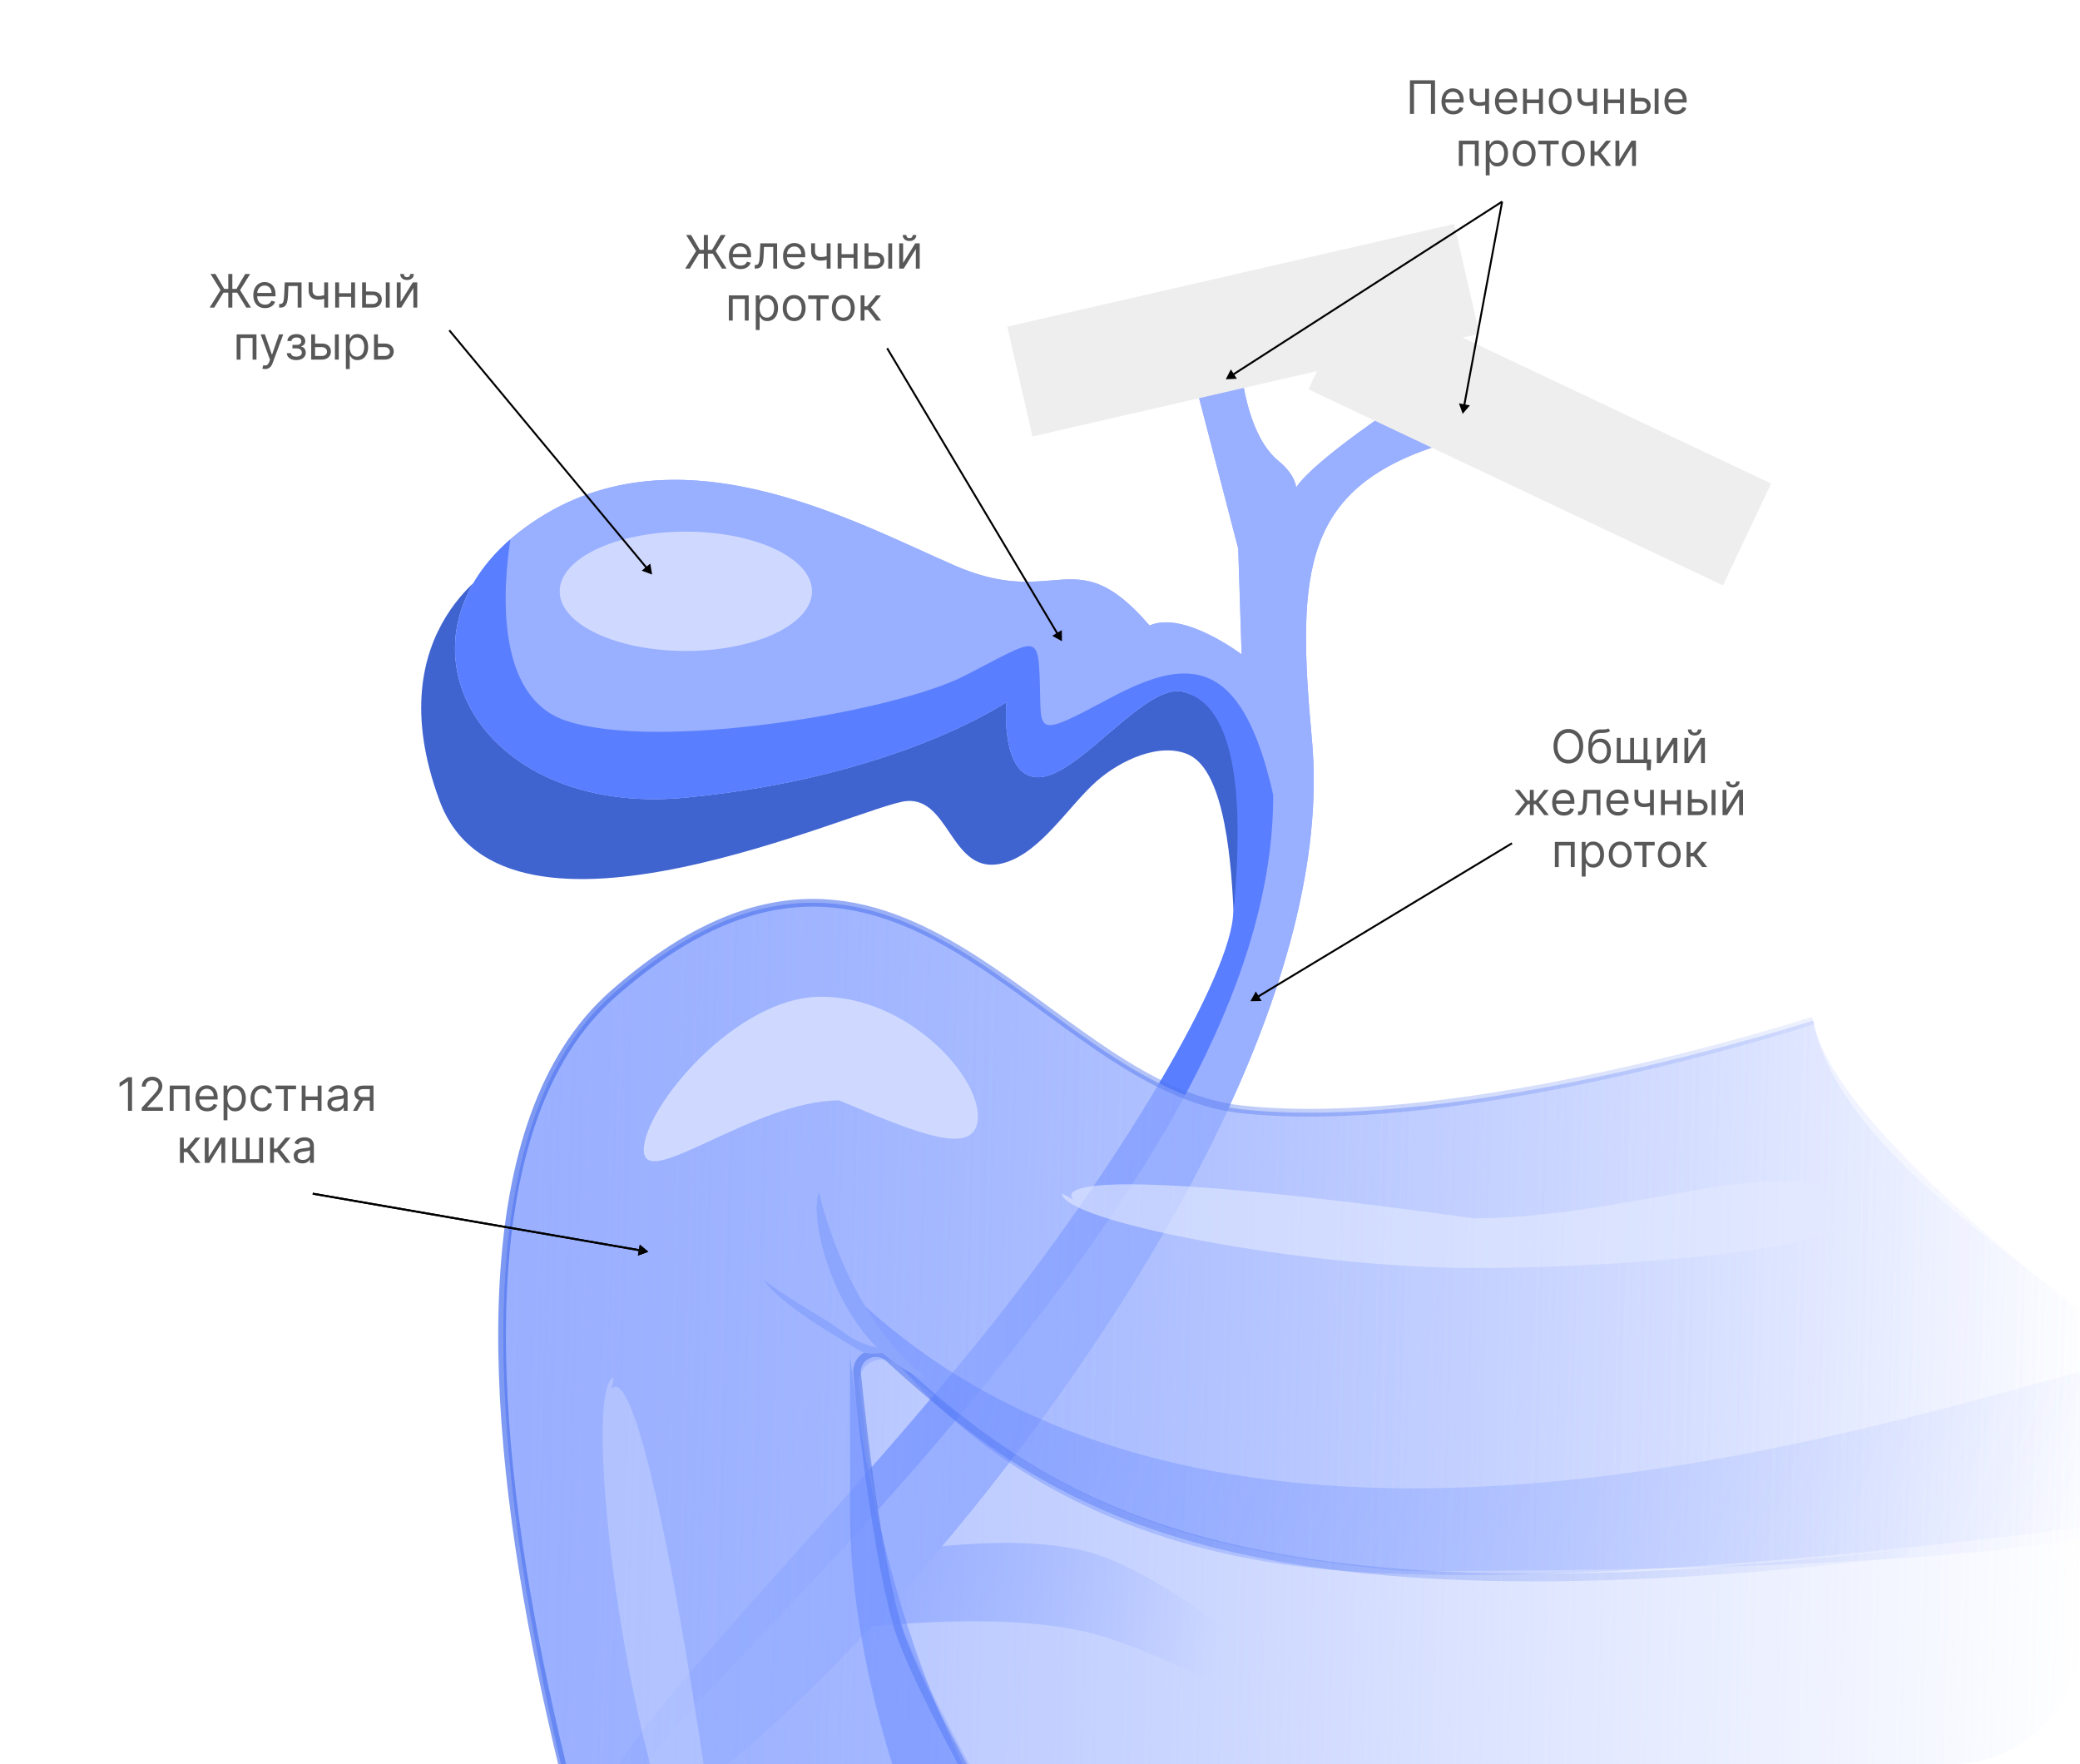 <?xml version="1.0" encoding="UTF-8"?> <svg xmlns="http://www.w3.org/2000/svg" width="1080" height="916" viewBox="0 0 1080 916" fill="none"> <g clip-path="url(#clip0_5800_15235)"> <path d="M832.748 603.721C823.134 588.16 812.363 571.277 800.48 553.409C800.48 553.407 800.48 553.407 800.483 553.405C812.37 571.277 823.134 588.155 832.75 603.719C832.748 603.719 832.748 603.721 832.748 603.721Z" fill="#AE7C78"></path> <path d="M656.741 368.741C656.741 368.741 616.023 343.29 557.599 337.975C499.175 332.669 260.17 291.947 260.17 291.947C260.17 291.947 194.662 325.584 228.303 415.875C261.94 506.17 447.832 417.649 470.849 415.875C481.502 415.055 487.225 423.722 493.106 432.389C499.934 442.444 506.978 452.498 522.192 447.742C540.798 441.928 554.821 418.544 569.278 405.69C581.499 394.824 602.253 385.076 617.155 391.811C636.706 400.647 639.46 451.221 640.606 475.202C650.921 469.802 650.978 427.487 661.101 424.432L656.741 368.741Z" fill="#3F63CF"></path> <path d="M729.671 207.639C729.671 207.639 681.868 239.066 673.017 253.113C673.017 253.113 672.727 246.571 664.039 239.524C641.933 221.593 642.92 169.573 642.92 169.573L614.594 175.851L642.92 284.866L644.69 339.749C644.69 339.749 614.594 316.855 596.888 324.76C574.381 298.64 561.925 300.027 545.174 301.409C532.933 302.425 518.401 303.437 495.976 293.721C442.863 270.701 349.032 218.26 272.906 273.694C196.777 329.124 246.35 424.73 356.112 414.105C465.879 403.484 522.533 364.536 522.533 364.536C522.533 364.536 518.992 405.254 540.234 403.484C561.48 401.714 595.118 353.915 614.594 359.221C634.065 364.536 653.541 387.552 651.771 463.677C563.949 744.547 249.696 957.314 322.281 928.991C305.912 1022.72 704.064 631.718 681.191 384.008C673.017 295.487 676.484 252.404 750.917 229.983C825.346 207.562 729.671 207.639 729.671 207.639Z" fill="#99AFFF"></path> <path d="M729.671 207.639C729.671 207.639 681.868 239.066 673.017 253.113C673.017 253.113 672.727 246.571 664.039 239.524C641.933 221.593 642.92 169.573 642.92 169.573L614.594 175.851L642.92 284.866L644.69 339.749C644.69 339.749 614.594 316.855 596.888 324.76C574.381 298.64 561.925 300.027 545.174 301.409C532.933 302.425 518.401 303.437 495.976 293.721C442.863 270.701 349.032 218.26 272.906 273.694C196.777 329.124 246.35 424.73 356.112 414.105C465.879 403.484 522.533 364.536 522.533 364.536C522.533 364.536 518.992 405.254 540.234 403.484C561.48 401.714 595.118 353.915 614.594 359.221C634.065 364.536 653.541 387.552 651.771 463.677C563.949 744.547 249.696 957.314 322.281 928.991C305.912 1022.72 704.064 631.718 681.191 384.008C673.017 295.487 676.484 252.404 750.917 229.983C825.346 207.562 729.671 207.639 729.671 207.639Z" fill="#99AFFF"></path> <path d="M356.114 337.975C319.935 337.975 290.609 324.107 290.609 306.997C290.609 289.883 319.935 276.015 356.114 276.015C392.292 276.015 421.622 289.883 421.622 306.997C421.622 324.107 392.292 337.975 356.114 337.975Z" fill="#CFD9FF"></path> <path d="M356.115 414.105C465.882 403.484 522.535 364.536 522.535 364.536C522.535 364.536 518.995 405.254 540.241 403.484C561.483 401.713 595.12 353.915 614.596 359.221C634.068 364.536 648.648 392.171 640.133 476.548C636.528 512.264 575.344 614.799 500.951 705.016C399.593 827.932 281.828 939.381 326.74 933.188C329.39 907.262 427.93 825.133 522.535 705.016C588.278 621.544 661.106 516.449 661.106 412.779C644.664 339.749 616.468 341.075 576.635 362.321C536.798 383.567 540.783 380.912 539.911 354.355C539.042 327.799 538.128 331.784 500.951 350.815C463.773 369.846 341.611 390.203 293.812 374.174C256.822 361.771 261.178 305.044 265.037 280.004C200.577 336.058 250.402 424.334 356.115 414.105Z" fill="#597EFF"></path> <path d="M461.049 806.48L421.623 848.225C421.623 848.225 512.585 833.575 567.731 848.225C597.155 856.041 639.625 878.374 639.625 878.374V848.225C639.625 848.225 598.781 815.963 567.731 806.48C527.886 794.31 461.049 806.48 461.049 806.48Z" fill="url(#paint0_linear_5800_15235)"></path> <path d="M318.345 516.03C170.317 646.4 357.721 1137.52 357.721 1137.52L644.98 1161.33C644.98 1161.33 480.926 890.51 466.738 838.975C457.387 805.011 450.102 752.372 446.083 719.03C444.765 708.093 457.72 701.593 466.05 708.802C545.688 777.718 606.998 804.532 728.424 815.653C1528.15 815.653 973.033 695.504 941.437 529.847C941.437 529.847 761.495 588.366 644.98 576.002C539.667 564.826 466.373 385.66 318.345 516.03Z" fill="url(#paint1_linear_5800_15235)"></path> <path d="M318.345 516.03C170.317 646.4 357.721 1137.52 357.721 1137.52L644.98 1161.33C644.98 1161.33 712.56 1255.85 698.371 1204.32C684.681 1154.59 911.415 1216.98 938.754 1224.67C940.55 1225.18 942.232 1226.17 943.624 1227.41C1033.53 1307.74 1046.74 1165.84 1178.73 1177.92C1978.45 1177.92 973.033 695.504 941.437 529.847C941.437 529.847 761.495 588.366 644.98 576.002C539.667 564.826 466.373 385.66 318.345 516.03Z" fill="url(#paint2_linear_5800_15235)"></path> <path d="M941.436 529.847C941.436 529.847 761.494 588.366 644.979 576.002C539.666 564.826 466.372 385.66 318.344 516.03C170.316 646.4 354.056 1117.99 354.056 1117.99L611.084 1107.37C611.084 1107.37 479.72 894.127 465.531 842.591C455.541 806.303 448.475 746.995 445.022 713.315C444.093 704.257 454.731 699.031 461.465 705.16C546.569 782.621 637.964 847.62 991.575 806.019" stroke="url(#paint3_linear_5800_15235)" stroke-width="4"></path> <path d="M507.757 579.489C507.757 601.468 477.396 588.893 435.771 571.309C391.531 571.309 334.281 619.052 334.281 597.073C334.281 575.094 382.094 517.479 426.335 517.479C470.575 517.479 507.757 557.51 507.757 579.489Z" fill="#CFD9FF"></path> <path d="M959.895 632.521C959.895 646.771 854.694 658.322 765.313 658.322C675.932 658.322 551.393 633.878 551.393 619.628C579.588 633.948 480.986 593.227 765.313 632.521C854.694 632.521 947.1 588.962 959.895 632.521Z" fill="#E3E9FF" fill-opacity="0.6"></path> <path d="M421.321 1110.73C407.647 1114.74 366.958 1017.04 341.806 931.276C316.654 845.507 305.064 719.121 318.738 715.111C312.932 746.197 324.259 640.121 366.565 924.015C391.717 1009.78 459.519 1086.2 421.321 1110.73Z" fill="#E3E9FF" fill-opacity="0.3"></path> <path d="M441.359 784.801L441.359 704.503C464.163 881.536 518.019 961.037 604.653 1083.08H538.894C538.894 1083.08 441.359 929.782 441.359 784.801Z" fill="#597EFF" fill-opacity="0.4"></path> <path d="M674.094 813.228C496.434 790.979 439.366 668.857 439.366 668.857C627.621 854.331 966.405 742.762 1110.82 703.477L1110.82 788.932C1110.82 788.932 817.952 831.243 674.094 813.228Z" fill="url(#paint4_linear_5800_15235)" fill-opacity="0.4"></path> <g filter="url(#filter0_f_5800_15235)"> <rect x="523.006" y="169.573" width="238.094" height="58.503" transform="rotate(-12.934 523.006 169.573)" fill="#EEEEEE"></rect> </g> <g filter="url(#filter1_f_5800_15235)"> <rect x="704.385" y="149.246" width="238.094" height="58.503" transform="rotate(25.315 704.385 149.246)" fill="#EEEEEE"></rect> </g> <path d="M120.64 142.245V159.699H118.527V142.245H120.64ZM108.845 159.699L114.504 150.597L109.322 142.245H111.879L116.413 149.984H122.788L127.322 142.245H129.879L124.663 150.631L130.322 159.699H127.902L123.163 151.961H116.004L111.231 159.699H108.845ZM137.628 159.972C136.367 159.972 135.279 159.694 134.364 159.137C133.455 158.574 132.753 157.79 132.259 156.785C131.77 155.773 131.526 154.597 131.526 153.256C131.526 151.915 131.77 150.734 132.259 149.711C132.753 148.682 133.441 147.881 134.322 147.307C135.208 146.728 136.242 146.438 137.424 146.438C138.106 146.438 138.779 146.552 139.444 146.779C140.108 147.006 140.714 147.376 141.259 147.887C141.805 148.393 142.239 149.063 142.563 149.898C142.887 150.734 143.049 151.762 143.049 152.984V153.836H132.958V152.097H141.003C141.003 151.359 140.856 150.699 140.56 150.12C140.27 149.54 139.856 149.083 139.316 148.748C138.782 148.413 138.151 148.245 137.424 148.245C136.623 148.245 135.93 148.444 135.344 148.842C134.765 149.234 134.319 149.745 134.006 150.376C133.694 151.006 133.537 151.682 133.537 152.404V153.563C133.537 154.552 133.708 155.39 134.049 156.077C134.395 156.759 134.876 157.279 135.489 157.637C136.103 157.989 136.816 158.165 137.628 158.165C138.157 158.165 138.634 158.092 139.06 157.944C139.492 157.79 139.864 157.563 140.177 157.262C140.489 156.955 140.731 156.574 140.901 156.12L142.844 156.665C142.64 157.324 142.296 157.904 141.813 158.404C141.33 158.898 140.733 159.285 140.023 159.563C139.313 159.836 138.515 159.972 137.628 159.972ZM144.949 159.699V157.824H145.427C145.819 157.824 146.145 157.748 146.407 157.594C146.668 157.435 146.878 157.16 147.037 156.768C147.202 156.37 147.327 155.819 147.412 155.114C147.503 154.404 147.569 153.501 147.608 152.404L147.847 146.609H156.574V159.699H154.563V148.484H149.756L149.552 153.154C149.506 154.228 149.41 155.174 149.262 155.992C149.12 156.805 148.901 157.486 148.606 158.038C148.316 158.589 147.93 159.003 147.447 159.282C146.964 159.56 146.358 159.699 145.631 159.699H144.949ZM170.356 146.609V159.699H168.344V146.609H170.356ZM169.572 152.847V154.722C169.117 154.893 168.665 155.043 168.216 155.174C167.768 155.299 167.296 155.398 166.802 155.472C166.307 155.54 165.765 155.574 165.174 155.574C163.691 155.574 162.501 155.174 161.603 154.373C160.711 153.572 160.265 152.37 160.265 150.768V146.574H162.276V150.768C162.276 151.438 162.404 151.989 162.66 152.421C162.915 152.853 163.262 153.174 163.699 153.384C164.137 153.594 164.628 153.699 165.174 153.699C166.026 153.699 166.796 153.623 167.483 153.469C168.177 153.31 168.873 153.103 169.572 152.847ZM182.807 152.234V154.109H175.58V152.234H182.807ZM176.057 146.609V159.699H174.046V146.609H176.057ZM184.341 146.609V159.699H182.33V146.609H184.341ZM189.753 151.347H193.503C195.037 151.347 196.211 151.736 197.023 152.515C197.836 153.293 198.242 154.279 198.242 155.472C198.242 156.256 198.06 156.969 197.697 157.611C197.333 158.248 196.799 158.756 196.094 159.137C195.39 159.512 194.526 159.699 193.503 159.699H188.015V146.609H190.026V157.824H193.503C194.299 157.824 194.952 157.614 195.464 157.194C195.975 156.773 196.231 156.234 196.231 155.574C196.231 154.881 195.975 154.316 195.464 153.878C194.952 153.441 194.299 153.222 193.503 153.222H189.753V151.347ZM200.322 159.699V146.609H202.333V159.699H200.322ZM208.026 156.734L214.333 146.609H216.651V159.699H214.64V149.574L208.367 159.699H206.015V146.609H208.026V156.734ZM213.003 142.245H214.878C214.878 143.165 214.56 143.918 213.924 144.503C213.287 145.089 212.424 145.381 211.333 145.381C210.259 145.381 209.404 145.089 208.768 144.503C208.137 143.918 207.822 143.165 207.822 142.245H209.697C209.697 142.688 209.819 143.077 210.063 143.413C210.313 143.748 210.736 143.915 211.333 143.915C211.93 143.915 212.356 143.748 212.611 143.413C212.873 143.077 213.003 142.688 213.003 142.245ZM122.87 186.699V173.609H133.166V186.699H131.154V175.484H124.882V186.699H122.87ZM137.666 191.609C137.325 191.609 137.021 191.58 136.754 191.523C136.487 191.472 136.302 191.421 136.2 191.37L136.711 189.597C137.2 189.722 137.632 189.768 138.007 189.734C138.382 189.699 138.714 189.532 139.004 189.231C139.299 188.935 139.569 188.455 139.813 187.79L140.188 186.768L135.347 173.609H137.529L141.143 184.04H141.279L144.893 173.609H147.075L141.518 188.609C141.268 189.285 140.958 189.844 140.589 190.288C140.22 190.736 139.791 191.069 139.302 191.285C138.819 191.501 138.274 191.609 137.666 191.609ZM148.911 183.359H151.059C151.105 183.949 151.372 184.398 151.86 184.705C152.355 185.012 152.997 185.165 153.786 185.165C154.593 185.165 155.284 185.001 155.857 184.671C156.431 184.336 156.718 183.796 156.718 183.052C156.718 182.614 156.61 182.234 156.394 181.91C156.178 181.58 155.874 181.324 155.482 181.143C155.09 180.961 154.627 180.87 154.093 180.87H151.843V179.063H154.093C154.894 179.063 155.485 178.881 155.866 178.518C156.252 178.154 156.445 177.699 156.445 177.154C156.445 176.569 156.238 176.1 155.823 175.748C155.409 175.39 154.82 175.211 154.059 175.211C153.292 175.211 152.653 175.384 152.142 175.731C151.63 176.072 151.36 176.512 151.332 177.052H149.218C149.241 176.347 149.457 175.725 149.866 175.185C150.275 174.64 150.832 174.214 151.536 173.907C152.241 173.594 153.048 173.438 153.957 173.438C154.877 173.438 155.676 173.6 156.352 173.924C157.034 174.242 157.559 174.677 157.928 175.228C158.303 175.773 158.491 176.393 158.491 177.086C158.491 177.824 158.284 178.421 157.869 178.876C157.454 179.33 156.934 179.654 156.309 179.847V179.984C156.803 180.018 157.232 180.177 157.596 180.461C157.965 180.739 158.252 181.106 158.457 181.56C158.661 182.009 158.764 182.506 158.764 183.052C158.764 183.847 158.551 184.54 158.124 185.131C157.698 185.717 157.113 186.171 156.369 186.495C155.624 186.813 154.775 186.972 153.82 186.972C152.894 186.972 152.065 186.822 151.332 186.52C150.599 186.214 150.017 185.79 149.585 185.251C149.159 184.705 148.934 184.074 148.911 183.359ZM163.328 178.347H167.078C168.612 178.347 169.785 178.736 170.597 179.515C171.41 180.293 171.816 181.279 171.816 182.472C171.816 183.256 171.634 183.969 171.271 184.611C170.907 185.248 170.373 185.756 169.669 186.137C168.964 186.512 168.1 186.699 167.078 186.699H161.589V173.609H163.6V184.824H167.078C167.873 184.824 168.526 184.614 169.038 184.194C169.549 183.773 169.805 183.234 169.805 182.574C169.805 181.881 169.549 181.316 169.038 180.878C168.526 180.441 167.873 180.222 167.078 180.222H163.328V178.347ZM173.896 186.699V173.609H175.907V186.699H173.896ZM179.589 191.609V173.609H181.532V175.688H181.771C181.919 175.461 182.123 175.171 182.384 174.819C182.651 174.461 183.032 174.143 183.526 173.864C184.026 173.58 184.703 173.438 185.555 173.438C186.657 173.438 187.629 173.714 188.47 174.265C189.311 174.816 189.967 175.597 190.438 176.609C190.91 177.62 191.146 178.813 191.146 180.188C191.146 181.574 190.91 182.776 190.438 183.793C189.967 184.805 189.313 185.589 188.478 186.145C187.643 186.697 186.68 186.972 185.589 186.972C184.748 186.972 184.075 186.833 183.569 186.555C183.063 186.27 182.674 185.949 182.401 185.592C182.129 185.228 181.919 184.927 181.771 184.688H181.6V191.609H179.589ZM181.566 180.154C181.566 181.143 181.711 182.015 182.001 182.77C182.291 183.52 182.714 184.109 183.271 184.535C183.828 184.955 184.509 185.165 185.316 185.165C186.157 185.165 186.859 184.944 187.421 184.501C187.99 184.052 188.416 183.449 188.7 182.694C188.99 181.932 189.134 181.086 189.134 180.154C189.134 179.234 188.992 178.404 188.708 177.665C188.43 176.921 188.007 176.333 187.438 175.901C186.876 175.464 186.169 175.245 185.316 175.245C184.498 175.245 183.811 175.452 183.254 175.867C182.697 176.276 182.276 176.85 181.992 177.589C181.708 178.322 181.566 179.177 181.566 180.154ZM195.953 178.347H199.703C201.237 178.347 202.41 178.736 203.222 179.515C204.035 180.293 204.441 181.279 204.441 182.472C204.441 183.256 204.259 183.969 203.896 184.611C203.532 185.248 202.998 185.756 202.294 186.137C201.589 186.512 200.725 186.699 199.703 186.699H194.214V173.609H196.225V184.824H199.703C200.498 184.824 201.151 184.614 201.663 184.194C202.174 183.773 202.43 183.234 202.43 182.574C202.43 181.881 202.174 181.316 201.663 180.878C201.151 180.441 200.498 180.222 199.703 180.222H195.953V178.347Z" fill="#585858"></path> <path d="M745.104 41.672V59.126H742.99V43.547H734.195V59.126H732.081V41.672H745.104ZM754.583 59.399C753.322 59.399 752.234 59.121 751.319 58.564C750.41 58.001 749.708 57.217 749.214 56.212C748.725 55.2 748.481 54.024 748.481 52.683C748.481 51.342 748.725 50.16 749.214 49.138C749.708 48.109 750.396 47.308 751.277 46.734C752.163 46.155 753.197 45.865 754.379 45.865C755.061 45.865 755.734 45.979 756.399 46.206C757.064 46.433 757.669 46.803 758.214 47.314C758.76 47.819 759.194 48.49 759.518 49.325C759.842 50.16 760.004 51.189 760.004 52.41V53.263H749.913V51.524H757.958C757.958 50.785 757.811 50.126 757.515 49.547C757.225 48.967 756.811 48.51 756.271 48.175C755.737 47.839 755.106 47.672 754.379 47.672C753.578 47.672 752.885 47.871 752.299 48.268C751.72 48.66 751.274 49.172 750.961 49.803C750.649 50.433 750.493 51.109 750.493 51.831V52.99C750.493 53.979 750.663 54.817 751.004 55.504C751.35 56.186 751.831 56.706 752.444 57.064C753.058 57.416 753.771 57.592 754.583 57.592C755.112 57.592 755.589 57.518 756.015 57.371C756.447 57.217 756.819 56.99 757.132 56.689C757.444 56.382 757.686 56.001 757.856 55.547L759.799 56.092C759.595 56.751 759.251 57.331 758.768 57.831C758.285 58.325 757.689 58.712 756.978 58.99C756.268 59.263 755.47 59.399 754.583 59.399ZM773.154 46.035V59.126H771.143V46.035H773.154ZM772.37 52.274V54.149C771.916 54.319 771.464 54.47 771.015 54.601C770.566 54.726 770.095 54.825 769.6 54.899C769.106 54.967 768.564 55.001 767.973 55.001C766.49 55.001 765.299 54.601 764.402 53.8C763.51 52.998 763.064 51.797 763.064 50.194V46.001H765.075V50.194C765.075 50.865 765.203 51.416 765.458 51.848C765.714 52.28 766.061 52.601 766.498 52.811C766.936 53.021 767.427 53.126 767.973 53.126C768.825 53.126 769.595 53.05 770.282 52.896C770.975 52.737 771.672 52.53 772.37 52.274ZM782.333 59.399C781.072 59.399 779.984 59.121 779.069 58.564C778.16 58.001 777.458 57.217 776.964 56.212C776.475 55.2 776.231 54.024 776.231 52.683C776.231 51.342 776.475 50.16 776.964 49.138C777.458 48.109 778.146 47.308 779.027 46.734C779.913 46.155 780.947 45.865 782.129 45.865C782.811 45.865 783.484 45.979 784.149 46.206C784.814 46.433 785.419 46.803 785.964 47.314C786.51 47.819 786.944 48.49 787.268 49.325C787.592 50.16 787.754 51.189 787.754 52.41V53.263H777.663V51.524H785.708C785.708 50.785 785.561 50.126 785.265 49.547C784.975 48.967 784.561 48.51 784.021 48.175C783.487 47.839 782.856 47.672 782.129 47.672C781.328 47.672 780.635 47.871 780.049 48.268C779.47 48.66 779.024 49.172 778.711 49.803C778.399 50.433 778.243 51.109 778.243 51.831V52.99C778.243 53.979 778.413 54.817 778.754 55.504C779.1 56.186 779.581 56.706 780.194 57.064C780.808 57.416 781.521 57.592 782.333 57.592C782.862 57.592 783.339 57.518 783.765 57.371C784.197 57.217 784.569 56.99 784.882 56.689C785.194 56.382 785.436 56.001 785.606 55.547L787.549 56.092C787.345 56.751 787.001 57.331 786.518 57.831C786.035 58.325 785.439 58.712 784.728 58.99C784.018 59.263 783.22 59.399 782.333 59.399ZM799.575 51.66V53.535H792.348V51.66H799.575ZM792.825 46.035V59.126H790.814V46.035H792.825ZM801.109 46.035V59.126H799.098V46.035H801.109ZM810.1 59.399C808.919 59.399 807.882 59.118 806.99 58.555C806.103 57.993 805.41 57.206 804.91 56.194C804.416 55.183 804.169 54.001 804.169 52.649C804.169 51.285 804.416 50.095 804.91 49.078C805.41 48.061 806.103 47.271 806.99 46.709C807.882 46.146 808.919 45.865 810.1 45.865C811.282 45.865 812.316 46.146 813.203 46.709C814.095 47.271 814.788 48.061 815.282 49.078C815.782 50.095 816.032 51.285 816.032 52.649C816.032 54.001 815.782 55.183 815.282 56.194C814.788 57.206 814.095 57.993 813.203 58.555C812.316 59.118 811.282 59.399 810.1 59.399ZM810.1 57.592C810.998 57.592 811.737 57.362 812.316 56.902C812.896 56.442 813.325 55.837 813.603 55.087C813.882 54.337 814.021 53.524 814.021 52.649C814.021 51.774 813.882 50.959 813.603 50.203C813.325 49.447 812.896 48.837 812.316 48.371C811.737 47.905 810.998 47.672 810.1 47.672C809.203 47.672 808.464 47.905 807.885 48.371C807.305 48.837 806.876 49.447 806.598 50.203C806.319 50.959 806.18 51.774 806.18 52.649C806.18 53.524 806.319 54.337 806.598 55.087C806.876 55.837 807.305 56.442 807.885 56.902C808.464 57.362 809.203 57.592 810.1 57.592ZM829.194 46.035V59.126H827.182V46.035H829.194ZM828.409 52.274V54.149C827.955 54.319 827.503 54.47 827.054 54.601C826.605 54.726 826.134 54.825 825.64 54.899C825.145 54.967 824.603 55.001 824.012 55.001C822.529 55.001 821.338 54.601 820.441 53.8C819.549 52.998 819.103 51.797 819.103 50.194V46.001H821.114V50.194C821.114 50.865 821.242 51.416 821.498 51.848C821.753 52.28 822.1 52.601 822.537 52.811C822.975 53.021 823.466 53.126 824.012 53.126C824.864 53.126 825.634 53.05 826.321 52.896C827.015 52.737 827.711 52.53 828.409 52.274ZM841.645 51.66V53.535H834.418V51.66H841.645ZM834.895 46.035V59.126H832.884V46.035H834.895ZM843.179 46.035V59.126H841.168V46.035H843.179ZM848.591 50.774H852.341C853.875 50.774 855.049 51.163 855.861 51.942C856.674 52.72 857.08 53.706 857.08 54.899C857.08 55.683 856.898 56.396 856.534 57.038C856.171 57.675 855.637 58.183 854.932 58.564C854.228 58.939 853.364 59.126 852.341 59.126H846.853V46.035H848.864V57.251H852.341C853.137 57.251 853.79 57.041 854.301 56.621C854.813 56.2 855.069 55.66 855.069 55.001C855.069 54.308 854.813 53.743 854.301 53.305C853.79 52.868 853.137 52.649 852.341 52.649H848.591V50.774ZM859.159 59.126V46.035H861.171V59.126H859.159ZM870.341 59.399C869.08 59.399 867.992 59.121 867.077 58.564C866.168 58.001 865.466 57.217 864.972 56.212C864.483 55.2 864.239 54.024 864.239 52.683C864.239 51.342 864.483 50.16 864.972 49.138C865.466 48.109 866.154 47.308 867.034 46.734C867.921 46.155 868.955 45.865 870.137 45.865C870.819 45.865 871.492 45.979 872.157 46.206C872.821 46.433 873.426 46.803 873.972 47.314C874.517 47.819 874.952 48.49 875.276 49.325C875.6 50.16 875.762 51.189 875.762 52.41V53.263H865.671V51.524H873.716C873.716 50.785 873.569 50.126 873.273 49.547C872.983 48.967 872.569 48.51 872.029 48.175C871.495 47.839 870.864 47.672 870.137 47.672C869.336 47.672 868.642 47.871 868.057 48.268C867.478 48.66 867.032 49.172 866.719 49.803C866.407 50.433 866.25 51.109 866.25 51.831V52.99C866.25 53.979 866.421 54.817 866.762 55.504C867.108 56.186 867.588 56.706 868.202 57.064C868.816 57.416 869.529 57.592 870.341 57.592C870.87 57.592 871.347 57.518 871.773 57.371C872.205 57.217 872.577 56.99 872.89 56.689C873.202 56.382 873.444 56.001 873.614 55.547L875.557 56.092C875.353 56.751 875.009 57.331 874.526 57.831C874.043 58.325 873.446 58.712 872.736 58.99C872.026 59.263 871.228 59.399 870.341 59.399ZM757.485 86.126V73.035H767.781V86.126H765.77V74.91H759.497V86.126H757.485ZM771.454 91.035V73.035H773.397V75.115H773.636C773.784 74.888 773.988 74.598 774.25 74.246C774.517 73.888 774.897 73.57 775.392 73.291C775.892 73.007 776.568 72.865 777.42 72.865C778.522 72.865 779.494 73.141 780.335 73.692C781.176 74.243 781.832 75.024 782.304 76.035C782.775 77.047 783.011 78.24 783.011 79.615C783.011 81.001 782.775 82.203 782.304 83.22C781.832 84.231 781.179 85.016 780.343 85.572C779.508 86.124 778.545 86.399 777.454 86.399C776.613 86.399 775.94 86.26 775.434 85.981C774.929 85.697 774.539 85.376 774.267 85.018C773.994 84.655 773.784 84.354 773.636 84.115H773.466V91.035H771.454ZM773.431 79.581C773.431 80.57 773.576 81.442 773.866 82.197C774.156 82.947 774.579 83.535 775.136 83.962C775.693 84.382 776.375 84.592 777.181 84.592C778.022 84.592 778.724 84.371 779.287 83.927C779.855 83.479 780.281 82.876 780.565 82.121C780.855 81.359 781 80.513 781 79.581C781 78.66 780.858 77.831 780.574 77.092C780.295 76.348 779.872 75.76 779.304 75.328C778.741 74.891 778.034 74.672 777.181 74.672C776.363 74.672 775.676 74.879 775.119 75.294C774.562 75.703 774.142 76.277 773.858 77.016C773.574 77.749 773.431 78.604 773.431 79.581ZM791.397 86.399C790.216 86.399 789.179 86.118 788.287 85.555C787.4 84.993 786.707 84.206 786.207 83.195C785.713 82.183 785.466 81.001 785.466 79.649C785.466 78.285 785.713 77.095 786.207 76.078C786.707 75.061 787.4 74.271 788.287 73.709C789.179 73.146 790.216 72.865 791.397 72.865C792.579 72.865 793.613 73.146 794.5 73.709C795.392 74.271 796.085 75.061 796.579 76.078C797.079 77.095 797.329 78.285 797.329 79.649C797.329 81.001 797.079 82.183 796.579 83.195C796.085 84.206 795.392 84.993 794.5 85.555C793.613 86.118 792.579 86.399 791.397 86.399ZM791.397 84.592C792.295 84.592 793.034 84.362 793.613 83.902C794.193 83.442 794.622 82.837 794.9 82.087C795.179 81.337 795.318 80.524 795.318 79.649C795.318 78.774 795.179 77.959 794.9 77.203C794.622 76.447 794.193 75.837 793.613 75.371C793.034 74.905 792.295 74.672 791.397 74.672C790.5 74.672 789.761 74.905 789.181 75.371C788.602 75.837 788.173 76.447 787.895 77.203C787.616 77.959 787.477 78.774 787.477 79.649C787.477 80.524 787.616 81.337 787.895 82.087C788.173 82.837 788.602 83.442 789.181 83.902C789.761 84.362 790.5 84.592 791.397 84.592ZM798.689 74.91V73.035H809.325V74.91H805.029V86.126H803.018V74.91H798.689ZM816.897 86.399C815.716 86.399 814.679 86.118 813.787 85.555C812.9 84.993 812.207 84.206 811.707 83.195C811.213 82.183 810.966 81.001 810.966 79.649C810.966 78.285 811.213 77.095 811.707 76.078C812.207 75.061 812.9 74.271 813.787 73.709C814.679 73.146 815.716 72.865 816.897 72.865C818.079 72.865 819.113 73.146 820 73.709C820.892 74.271 821.585 75.061 822.079 76.078C822.579 77.095 822.829 78.285 822.829 79.649C822.829 81.001 822.579 82.183 822.079 83.195C821.585 84.206 820.892 84.993 820 85.555C819.113 86.118 818.079 86.399 816.897 86.399ZM816.897 84.592C817.795 84.592 818.534 84.362 819.113 83.902C819.693 83.442 820.122 82.837 820.4 82.087C820.679 81.337 820.818 80.524 820.818 79.649C820.818 78.774 820.679 77.959 820.4 77.203C820.122 76.447 819.693 75.837 819.113 75.371C818.534 74.905 817.795 74.672 816.897 74.672C816 74.672 815.261 74.905 814.681 75.371C814.102 75.837 813.673 76.447 813.395 77.203C813.116 77.959 812.977 78.774 812.977 79.649C812.977 80.524 813.116 81.337 813.395 82.087C813.673 82.837 814.102 83.442 814.681 83.902C815.261 84.362 816 84.592 816.897 84.592ZM825.9 86.126V73.035H827.911V78.729H829.24L833.945 73.035H836.536L831.252 79.342L836.604 86.126H834.013L829.718 80.604H827.911V86.126H825.9ZM840.801 83.16L847.108 73.035H849.426V86.126H847.415V76.001L841.142 86.126H838.79V73.035H840.801V83.16Z" fill="#585858"></path> <path d="M68.556 559.266V576.721H66.443V561.482H66.341L62.079 564.312V562.164L66.443 559.266H68.556ZM73.576 576.721V575.187L79.338 568.88C80.014 568.141 80.571 567.499 81.008 566.954C81.446 566.403 81.769 565.886 81.98 565.403C82.196 564.914 82.304 564.403 82.304 563.869C82.304 563.255 82.156 562.724 81.86 562.275C81.571 561.826 81.173 561.479 80.667 561.235C80.162 560.991 79.593 560.869 78.963 560.869C78.292 560.869 77.707 561.008 77.207 561.286C76.713 561.559 76.329 561.942 76.056 562.437C75.789 562.931 75.656 563.511 75.656 564.175H73.644C73.644 563.153 73.88 562.255 74.352 561.482C74.823 560.71 75.466 560.107 76.278 559.675C77.096 559.244 78.014 559.028 79.031 559.028C80.054 559.028 80.96 559.244 81.75 559.675C82.539 560.107 83.159 560.69 83.608 561.423C84.056 562.156 84.281 562.971 84.281 563.869C84.281 564.511 84.164 565.138 83.931 565.752C83.704 566.36 83.306 567.039 82.738 567.789C82.176 568.533 81.394 569.442 80.394 570.516L76.474 574.71V574.846H84.588V576.721H73.576ZM88.142 576.721V563.63H98.437V576.721H96.426V565.505H90.153V576.721H88.142ZM107.599 576.994C106.338 576.994 105.25 576.715 104.335 576.158C103.426 575.596 102.724 574.812 102.23 573.806C101.741 572.795 101.497 571.619 101.497 570.278C101.497 568.937 101.741 567.755 102.23 566.732C102.724 565.704 103.412 564.903 104.292 564.329C105.179 563.749 106.213 563.46 107.395 563.46C108.076 563.46 108.75 563.573 109.414 563.8C110.079 564.028 110.684 564.397 111.23 564.908C111.775 565.414 112.21 566.085 112.534 566.92C112.858 567.755 113.02 568.783 113.02 570.005V570.857H102.929V569.119H110.974C110.974 568.38 110.826 567.721 110.531 567.141C110.241 566.562 109.826 566.104 109.287 565.769C108.752 565.434 108.122 565.266 107.395 565.266C106.593 565.266 105.9 565.465 105.315 565.863C104.735 566.255 104.289 566.766 103.977 567.397C103.664 568.028 103.508 568.704 103.508 569.425V570.585C103.508 571.573 103.679 572.411 104.02 573.099C104.366 573.781 104.846 574.3 105.46 574.658C106.074 575.011 106.787 575.187 107.599 575.187C108.127 575.187 108.605 575.113 109.031 574.965C109.463 574.812 109.835 574.585 110.147 574.283C110.46 573.977 110.701 573.596 110.872 573.141L112.815 573.687C112.61 574.346 112.267 574.925 111.784 575.425C111.301 575.92 110.704 576.306 109.994 576.585C109.284 576.857 108.485 576.994 107.599 576.994ZM116.079 581.63V563.63H118.022V565.71H118.261C118.409 565.482 118.613 565.192 118.875 564.84C119.142 564.482 119.522 564.164 120.017 563.886C120.517 563.602 121.193 563.46 122.045 563.46C123.147 563.46 124.119 563.735 124.96 564.286C125.801 564.837 126.457 565.619 126.929 566.63C127.4 567.641 127.636 568.835 127.636 570.21C127.636 571.596 127.4 572.798 126.929 573.815C126.457 574.826 125.804 575.61 124.968 576.167C124.133 576.718 123.17 576.994 122.079 576.994C121.238 576.994 120.565 576.854 120.059 576.576C119.554 576.292 119.164 575.971 118.892 575.613C118.619 575.249 118.409 574.948 118.261 574.71H118.091V581.63H116.079ZM118.056 570.175C118.056 571.164 118.201 572.036 118.491 572.792C118.781 573.542 119.204 574.13 119.761 574.556C120.318 574.977 121 575.187 121.806 575.187C122.647 575.187 123.349 574.965 123.912 574.522C124.48 574.073 124.906 573.471 125.19 572.715C125.48 571.954 125.625 571.107 125.625 570.175C125.625 569.255 125.483 568.425 125.199 567.687C124.92 566.942 124.497 566.354 123.929 565.923C123.366 565.485 122.659 565.266 121.806 565.266C120.988 565.266 120.301 565.474 119.744 565.888C119.187 566.298 118.767 566.871 118.483 567.61C118.199 568.343 118.056 569.198 118.056 570.175ZM136.022 576.994C134.795 576.994 133.738 576.704 132.852 576.124C131.966 575.545 131.284 574.746 130.806 573.729C130.329 572.712 130.091 571.55 130.091 570.244C130.091 568.914 130.335 567.741 130.824 566.724C131.318 565.701 132.005 564.903 132.886 564.329C133.772 563.749 134.806 563.46 135.988 563.46C136.909 563.46 137.738 563.63 138.477 563.971C139.216 564.312 139.821 564.789 140.292 565.403C140.764 566.016 141.056 566.732 141.17 567.55H139.159C139.005 566.954 138.664 566.425 138.136 565.965C137.613 565.499 136.909 565.266 136.022 565.266C135.238 565.266 134.551 565.471 133.96 565.88C133.375 566.283 132.917 566.854 132.588 567.593C132.264 568.326 132.102 569.187 132.102 570.175C132.102 571.187 132.261 572.067 132.579 572.817C132.903 573.567 133.358 574.15 133.943 574.565C134.534 574.979 135.227 575.187 136.022 575.187C136.545 575.187 137.02 575.096 137.446 574.914C137.872 574.732 138.233 574.471 138.528 574.13C138.824 573.789 139.034 573.38 139.159 572.903H141.17C141.056 573.675 140.775 574.371 140.326 574.991C139.883 575.604 139.295 576.093 138.562 576.457C137.835 576.815 136.988 576.994 136.022 576.994ZM143.079 565.505V563.63H153.716V565.505H149.42V576.721H147.409V565.505H143.079ZM165.411 569.255V571.13H158.184V569.255H165.411ZM158.661 563.63V576.721H156.65V563.63H158.661ZM166.945 563.63V576.721H164.934V563.63H166.945ZM174.471 577.028C173.641 577.028 172.888 576.871 172.212 576.559C171.536 576.241 170.999 575.783 170.601 575.187C170.203 574.585 170.005 573.857 170.005 573.005C170.005 572.255 170.152 571.647 170.448 571.181C170.743 570.71 171.138 570.34 171.632 570.073C172.127 569.806 172.672 569.607 173.269 569.477C173.871 569.34 174.476 569.232 175.084 569.153C175.88 569.05 176.525 568.974 177.019 568.923C177.519 568.866 177.882 568.772 178.11 568.641C178.343 568.511 178.459 568.283 178.459 567.96V567.891C178.459 567.05 178.229 566.397 177.769 565.931C177.314 565.465 176.624 565.232 175.698 565.232C174.738 565.232 173.985 565.442 173.439 565.863C172.894 566.283 172.51 566.732 172.289 567.21L170.38 566.528C170.721 565.732 171.175 565.113 171.743 564.67C172.317 564.221 172.942 563.908 173.618 563.732C174.3 563.55 174.971 563.46 175.63 563.46C176.05 563.46 176.533 563.511 177.078 563.613C177.63 563.71 178.161 563.911 178.672 564.218C179.189 564.525 179.618 564.988 179.959 565.607C180.3 566.227 180.471 567.056 180.471 568.096V576.721H178.459V574.948H178.357C178.221 575.232 177.993 575.536 177.675 575.86C177.357 576.184 176.934 576.46 176.405 576.687C175.877 576.914 175.232 577.028 174.471 577.028ZM174.777 575.221C175.573 575.221 176.243 575.065 176.789 574.752C177.34 574.44 177.755 574.036 178.033 573.542C178.317 573.048 178.459 572.528 178.459 571.982V570.141C178.374 570.244 178.186 570.337 177.897 570.423C177.613 570.502 177.283 570.573 176.908 570.636C176.539 570.692 176.178 570.744 175.826 570.789C175.479 570.829 175.198 570.863 174.982 570.891C174.459 570.96 173.971 571.07 173.516 571.224C173.067 571.371 172.703 571.596 172.425 571.897C172.152 572.192 172.016 572.596 172.016 573.107C172.016 573.806 172.275 574.335 172.792 574.692C173.314 575.045 173.976 575.221 174.777 575.221ZM192.017 576.721V565.471H188.539C187.755 565.471 187.139 565.653 186.69 566.016C186.241 566.38 186.017 566.88 186.017 567.516C186.017 568.141 186.218 568.633 186.622 568.991C187.031 569.349 187.591 569.528 188.301 569.528H192.528V571.403H188.301C187.414 571.403 186.65 571.246 186.008 570.934C185.366 570.621 184.872 570.175 184.525 569.596C184.179 569.011 184.005 568.317 184.005 567.516C184.005 566.71 184.187 566.016 184.551 565.437C184.914 564.857 185.434 564.411 186.11 564.099C186.792 563.786 187.602 563.63 188.539 563.63H193.926V576.721H192.017ZM183.289 576.721L187.005 570.21H189.187L185.471 576.721H183.289ZM93.427 603.721V590.63H95.438V596.323H96.768L101.472 590.63H104.063L98.779 596.937L104.131 603.721H101.54L97.245 598.198H95.438V603.721H93.427ZM108.329 600.755L114.636 590.63H116.954V603.721H114.942V593.596L108.67 603.721H106.317V590.63H108.329V600.755ZM120.638 590.63H122.649V601.846H127.592V590.63H129.604V601.846H134.547V590.63H136.558V603.721H120.638V590.63ZM140.232 603.721V590.63H142.243V596.323H143.572L148.277 590.63H150.868L145.584 596.937L150.936 603.721H148.345L144.05 598.198H142.243V603.721H140.232ZM156.974 604.028C156.145 604.028 155.392 603.871 154.716 603.559C154.04 603.241 153.503 602.783 153.105 602.187C152.707 601.585 152.509 600.857 152.509 600.005C152.509 599.255 152.656 598.647 152.952 598.181C153.247 597.71 153.642 597.34 154.136 597.073C154.631 596.806 155.176 596.607 155.773 596.477C156.375 596.34 156.98 596.232 157.588 596.153C158.384 596.05 159.028 595.974 159.523 595.923C160.023 595.866 160.386 595.772 160.614 595.641C160.847 595.511 160.963 595.283 160.963 594.96V594.891C160.963 594.05 160.733 593.397 160.273 592.931C159.818 592.465 159.128 592.232 158.202 592.232C157.241 592.232 156.489 592.442 155.943 592.863C155.398 593.283 155.014 593.732 154.793 594.21L152.884 593.528C153.224 592.732 153.679 592.113 154.247 591.67C154.821 591.221 155.446 590.908 156.122 590.732C156.804 590.55 157.474 590.46 158.134 590.46C158.554 590.46 159.037 590.511 159.582 590.613C160.134 590.71 160.665 590.911 161.176 591.218C161.693 591.525 162.122 591.988 162.463 592.607C162.804 593.227 162.974 594.056 162.974 595.096V603.721H160.963V601.948H160.861C160.724 602.232 160.497 602.536 160.179 602.86C159.861 603.184 159.438 603.46 158.909 603.687C158.381 603.914 157.736 604.028 156.974 604.028ZM157.281 602.221C158.077 602.221 158.747 602.065 159.293 601.752C159.844 601.44 160.259 601.036 160.537 600.542C160.821 600.048 160.963 599.528 160.963 598.982V597.141C160.878 597.244 160.69 597.337 160.401 597.423C160.116 597.502 159.787 597.573 159.412 597.636C159.043 597.692 158.682 597.744 158.33 597.789C157.983 597.829 157.702 597.863 157.486 597.891C156.963 597.96 156.474 598.07 156.02 598.224C155.571 598.371 155.207 598.596 154.929 598.897C154.656 599.192 154.52 599.596 154.52 600.107C154.52 600.806 154.778 601.335 155.295 601.692C155.818 602.045 156.48 602.221 157.281 602.221Z" fill="#585858"></path> <path d="M338.61 298.29L337.636 292.599L333.195 296.288L338.61 298.29ZM232.904 171.802L335.351 295.148L336.12 294.509L233.674 171.163L232.904 171.802Z" fill="black"></path> <path d="M336.635 649.888L332.2 646.191L331.216 651.88L336.635 649.888ZM162.296 620.232L332.116 649.613L332.286 648.628L162.466 619.247L162.296 620.232Z" fill="black"></path> <path d="M336.635 649.888L332.2 646.191L331.216 651.88L336.635 649.888ZM162.296 620.232L332.116 649.613L332.286 648.628L162.466 619.247L162.296 620.232Z" fill="black"></path> <path d="M822.052 387.448C822.052 389.289 821.719 390.879 821.055 392.22C820.39 393.561 819.478 394.595 818.319 395.323C817.16 396.05 815.836 396.414 814.347 396.414C812.859 396.414 811.535 396.05 810.376 395.323C809.217 394.595 808.305 393.561 807.64 392.22C806.975 390.879 806.643 389.289 806.643 387.448C806.643 385.607 806.975 384.016 807.64 382.675C808.305 381.334 809.217 380.3 810.376 379.573C811.535 378.845 812.859 378.482 814.347 378.482C815.836 378.482 817.16 378.845 818.319 379.573C819.478 380.3 820.39 381.334 821.055 382.675C821.719 384.016 822.052 385.607 822.052 387.448ZM820.006 387.448C820.006 385.936 819.754 384.661 819.248 383.621C818.748 382.581 818.069 381.794 817.211 381.26C816.359 380.726 815.404 380.459 814.347 380.459C813.29 380.459 812.333 380.726 811.475 381.26C810.623 381.794 809.944 382.581 809.438 383.621C808.938 384.661 808.688 385.936 808.688 387.448C808.688 388.959 808.938 390.235 809.438 391.274C809.944 392.314 810.623 393.101 811.475 393.635C812.333 394.169 813.29 394.436 814.347 394.436C815.404 394.436 816.359 394.169 817.211 393.635C818.069 393.101 818.748 392.314 819.248 391.274C819.754 390.235 820.006 388.959 820.006 387.448ZM835.049 378.175L836.072 379.402C835.674 379.789 835.214 380.058 834.691 380.212C834.168 380.365 833.577 380.459 832.918 380.493C832.259 380.527 831.526 380.561 830.719 380.595C829.81 380.629 829.058 380.851 828.461 381.26C827.864 381.669 827.404 382.26 827.08 383.033C826.756 383.806 826.549 384.754 826.458 385.879H826.629C827.072 385.061 827.685 384.459 828.469 384.073C829.254 383.686 830.094 383.493 830.992 383.493C832.015 383.493 832.935 383.732 833.754 384.209C834.572 384.686 835.219 385.394 835.697 386.331C836.174 387.269 836.413 388.425 836.413 389.8C836.413 391.169 836.168 392.351 835.68 393.345C835.197 394.34 834.518 395.107 833.643 395.646C832.773 396.181 831.754 396.448 830.583 396.448C829.413 396.448 828.387 396.172 827.506 395.621C826.626 395.064 825.941 394.24 825.452 393.149C824.964 392.053 824.719 390.698 824.719 389.084V387.686C824.719 384.771 825.214 382.561 826.202 381.056C827.197 379.55 828.691 378.771 830.685 378.72C831.39 378.698 832.018 378.692 832.569 378.703C833.12 378.715 833.6 378.689 834.009 378.627C834.418 378.564 834.765 378.414 835.049 378.175ZM830.583 394.641C831.373 394.641 832.052 394.442 832.62 394.044C833.194 393.646 833.634 393.087 833.941 392.365C834.248 391.638 834.401 390.783 834.401 389.8C834.401 388.845 834.245 388.033 833.933 387.362C833.626 386.692 833.185 386.181 832.612 385.828C832.038 385.476 831.35 385.3 830.549 385.3C829.964 385.3 829.438 385.399 828.972 385.598C828.506 385.797 828.109 386.09 827.779 386.476C827.45 386.862 827.194 387.334 827.012 387.891C826.836 388.448 826.742 389.084 826.731 389.8C826.731 391.266 827.075 392.439 827.762 393.32C828.45 394.2 829.39 394.641 830.583 394.641ZM857.353 394.3L857.114 399.925H855.035V396.175H853.33V394.3H857.353ZM839.489 383.084H841.501V394.3H846.444V383.084H848.455V394.3H853.398V383.084H855.41V396.175H839.489V383.084ZM862.29 393.209L868.597 383.084H870.915V396.175H868.903V386.05L862.631 396.175H860.278V383.084H862.29V393.209ZM876.61 393.209L882.917 383.084H885.235V396.175H883.224V386.05L876.951 396.175H874.599V383.084H876.61V393.209ZM881.587 378.72H883.462C883.462 379.641 883.144 380.394 882.508 380.979C881.871 381.564 881.008 381.857 879.917 381.857C878.843 381.857 877.988 381.564 877.352 380.979C876.721 380.394 876.406 379.641 876.406 378.72H878.281C878.281 379.164 878.403 379.553 878.647 379.888C878.897 380.223 879.32 380.391 879.917 380.391C880.513 380.391 880.94 380.223 881.195 379.888C881.457 379.553 881.587 379.164 881.587 378.72ZM786.429 423.175L791.747 416.527L786.497 410.084H788.884L793.247 415.675H794.338V410.084H796.349V415.675H797.406L801.77 410.084H804.156L798.94 416.527L804.224 423.175H801.804L797.372 417.55H796.349V423.175H794.338V417.55H793.315L788.849 423.175H786.429ZM812.048 423.448C810.787 423.448 809.699 423.169 808.784 422.612C807.875 422.05 807.173 421.266 806.679 420.26C806.19 419.249 805.946 418.073 805.946 416.732C805.946 415.391 806.19 414.209 806.679 413.186C807.173 412.158 807.861 411.357 808.741 410.783C809.628 410.203 810.662 409.914 811.844 409.914C812.526 409.914 813.199 410.027 813.864 410.254C814.528 410.482 815.134 410.851 815.679 411.362C816.224 411.868 816.659 412.539 816.983 413.374C817.307 414.209 817.469 415.237 817.469 416.459V417.311H807.378V415.573H815.423C815.423 414.834 815.276 414.175 814.98 413.595C814.69 413.016 814.276 412.558 813.736 412.223C813.202 411.888 812.571 411.72 811.844 411.72C811.043 411.72 810.349 411.919 809.764 412.317C809.185 412.709 808.739 413.22 808.426 413.851C808.114 414.482 807.957 415.158 807.957 415.879V417.039C807.957 418.027 808.128 418.865 808.469 419.553C808.815 420.235 809.295 420.754 809.909 421.112C810.523 421.465 811.236 421.641 812.048 421.641C812.577 421.641 813.054 421.567 813.48 421.419C813.912 421.266 814.284 421.039 814.597 420.737C814.909 420.431 815.151 420.05 815.321 419.595L817.264 420.141C817.06 420.8 816.716 421.379 816.233 421.879C815.75 422.374 815.153 422.76 814.443 423.039C813.733 423.311 812.935 423.448 812.048 423.448ZM819.369 423.175V421.3H819.847C820.239 421.3 820.565 421.223 820.827 421.07C821.088 420.911 821.298 420.635 821.457 420.243C821.622 419.845 821.747 419.294 821.832 418.59C821.923 417.879 821.989 416.976 822.028 415.879L822.267 410.084H830.994V423.175H828.983V411.959H824.176L823.972 416.629C823.926 417.703 823.83 418.649 823.682 419.467C823.54 420.28 823.321 420.962 823.026 421.513C822.736 422.064 822.349 422.479 821.866 422.757C821.384 423.036 820.778 423.175 820.051 423.175H819.369ZM840.173 423.448C838.912 423.448 837.824 423.169 836.909 422.612C836 422.05 835.298 421.266 834.804 420.26C834.315 419.249 834.071 418.073 834.071 416.732C834.071 415.391 834.315 414.209 834.804 413.186C835.298 412.158 835.986 411.357 836.866 410.783C837.753 410.203 838.787 409.914 839.969 409.914C840.651 409.914 841.324 410.027 841.989 410.254C842.653 410.482 843.259 410.851 843.804 411.362C844.349 411.868 844.784 412.539 845.108 413.374C845.432 414.209 845.594 415.237 845.594 416.459V417.311H835.503V415.573H843.548C843.548 414.834 843.401 414.175 843.105 413.595C842.815 413.016 842.401 412.558 841.861 412.223C841.327 411.888 840.696 411.72 839.969 411.72C839.168 411.72 838.474 411.919 837.889 412.317C837.31 412.709 836.864 413.22 836.551 413.851C836.239 414.482 836.082 415.158 836.082 415.879V417.039C836.082 418.027 836.253 418.865 836.594 419.553C836.94 420.235 837.42 420.754 838.034 421.112C838.648 421.465 839.361 421.641 840.173 421.641C840.702 421.641 841.179 421.567 841.605 421.419C842.037 421.266 842.409 421.039 842.722 420.737C843.034 420.431 843.276 420.05 843.446 419.595L845.389 420.141C845.185 420.8 844.841 421.379 844.358 421.879C843.875 422.374 843.278 422.76 842.568 423.039C841.858 423.311 841.06 423.448 840.173 423.448ZM858.744 410.084V423.175H856.733V410.084H858.744ZM857.96 416.323V418.198C857.506 418.368 857.054 418.519 856.605 418.649C856.156 418.774 855.685 418.874 855.19 418.948C854.696 419.016 854.153 419.05 853.562 419.05C852.08 419.05 850.889 418.649 849.991 417.848C849.099 417.047 848.653 415.845 848.653 414.243V410.05H850.665V414.243C850.665 414.914 850.793 415.465 851.048 415.896C851.304 416.328 851.651 416.649 852.088 416.86C852.526 417.07 853.017 417.175 853.562 417.175C854.415 417.175 855.185 417.098 855.872 416.945C856.565 416.786 857.261 416.578 857.96 416.323ZM871.196 415.709V417.584H863.969V415.709H871.196ZM864.446 410.084V423.175H862.435V410.084H864.446ZM872.73 410.084V423.175H870.719V410.084H872.73ZM878.142 414.823H881.892C883.426 414.823 884.599 415.212 885.412 415.99C886.224 416.769 886.631 417.754 886.631 418.948C886.631 419.732 886.449 420.445 886.085 421.087C885.722 421.723 885.188 422.232 884.483 422.612C883.778 422.987 882.915 423.175 881.892 423.175H876.403V410.084H878.415V421.3H881.892C882.688 421.3 883.341 421.09 883.852 420.669C884.364 420.249 884.619 419.709 884.619 419.05C884.619 418.357 884.364 417.791 883.852 417.354C883.341 416.916 882.688 416.698 881.892 416.698H878.142V414.823ZM888.71 423.175V410.084H890.722V423.175H888.71ZM896.415 420.209L902.722 410.084H905.04V423.175H903.028V413.05L896.756 423.175H894.403V410.084H896.415V420.209ZM901.392 405.72H903.267C903.267 406.641 902.949 407.394 902.312 407.979C901.676 408.564 900.813 408.857 899.722 408.857C898.648 408.857 897.793 408.564 897.156 407.979C896.526 407.394 896.21 406.641 896.21 405.72H898.085C898.085 406.164 898.207 406.553 898.452 406.888C898.702 407.223 899.125 407.391 899.722 407.391C900.318 407.391 900.744 407.223 901 406.888C901.261 406.553 901.392 406.164 901.392 405.72ZM807.333 450.175V437.084H817.629V450.175H815.617V438.959H809.344V450.175H807.333ZM821.302 455.084V437.084H823.245V439.164H823.484C823.631 438.936 823.836 438.646 824.097 438.294C824.364 437.936 824.745 437.618 825.239 437.34C825.739 437.056 826.415 436.914 827.268 436.914C828.37 436.914 829.342 437.189 830.183 437.74C831.023 438.291 831.68 439.073 832.151 440.084C832.623 441.095 832.859 442.289 832.859 443.664C832.859 445.05 832.623 446.252 832.151 447.269C831.68 448.28 831.026 449.064 830.191 449.621C829.356 450.172 828.393 450.448 827.302 450.448C826.461 450.448 825.788 450.308 825.282 450.03C824.776 449.746 824.387 449.425 824.114 449.067C823.842 448.703 823.631 448.402 823.484 448.164H823.313V455.084H821.302ZM823.279 443.629C823.279 444.618 823.424 445.49 823.714 446.246C824.004 446.996 824.427 447.584 824.984 448.01C825.54 448.431 826.222 448.641 827.029 448.641C827.87 448.641 828.572 448.419 829.134 447.976C829.702 447.527 830.129 446.925 830.413 446.169C830.702 445.408 830.847 444.561 830.847 443.629C830.847 442.709 830.705 441.879 830.421 441.141C830.143 440.396 829.719 439.808 829.151 439.377C828.589 438.939 827.881 438.72 827.029 438.72C826.211 438.72 825.523 438.928 824.967 439.342C824.41 439.752 823.989 440.325 823.705 441.064C823.421 441.797 823.279 442.652 823.279 443.629ZM841.245 450.448C840.063 450.448 839.026 450.166 838.134 449.604C837.248 449.041 836.555 448.254 836.055 447.243C835.56 446.232 835.313 445.05 835.313 443.698C835.313 442.334 835.56 441.144 836.055 440.127C836.555 439.11 837.248 438.32 838.134 437.757C839.026 437.195 840.063 436.914 841.245 436.914C842.427 436.914 843.461 437.195 844.347 437.757C845.239 438.32 845.933 439.11 846.427 440.127C846.927 441.144 847.177 442.334 847.177 443.698C847.177 445.05 846.927 446.232 846.427 447.243C845.933 448.254 845.239 449.041 844.347 449.604C843.461 450.166 842.427 450.448 841.245 450.448ZM841.245 448.641C842.143 448.641 842.881 448.411 843.461 447.95C844.04 447.49 844.469 446.885 844.748 446.135C845.026 445.385 845.165 444.573 845.165 443.698C845.165 442.823 845.026 442.007 844.748 441.252C844.469 440.496 844.04 439.885 843.461 439.419C842.881 438.953 842.143 438.72 841.245 438.72C840.347 438.72 839.609 438.953 839.029 439.419C838.45 439.885 838.021 440.496 837.742 441.252C837.464 442.007 837.325 442.823 837.325 443.698C837.325 444.573 837.464 445.385 837.742 446.135C838.021 446.885 838.45 447.49 839.029 447.95C839.609 448.411 840.347 448.641 841.245 448.641ZM848.536 438.959V437.084H859.173V438.959H854.877V450.175H852.866V438.959H848.536ZM866.745 450.448C865.563 450.448 864.526 450.166 863.634 449.604C862.748 449.041 862.055 448.254 861.555 447.243C861.06 446.232 860.813 445.05 860.813 443.698C860.813 442.334 861.06 441.144 861.555 440.127C862.055 439.11 862.748 438.32 863.634 437.757C864.526 437.195 865.563 436.914 866.745 436.914C867.927 436.914 868.961 437.195 869.847 437.757C870.739 438.32 871.433 439.11 871.927 440.127C872.427 441.144 872.677 442.334 872.677 443.698C872.677 445.05 872.427 446.232 871.927 447.243C871.433 448.254 870.739 449.041 869.847 449.604C868.961 450.166 867.927 450.448 866.745 450.448ZM866.745 448.641C867.643 448.641 868.381 448.411 868.961 447.95C869.54 447.49 869.969 446.885 870.248 446.135C870.526 445.385 870.665 444.573 870.665 443.698C870.665 442.823 870.526 442.007 870.248 441.252C869.969 440.496 869.54 439.885 868.961 439.419C868.381 438.953 867.643 438.72 866.745 438.72C865.847 438.72 865.109 438.953 864.529 439.419C863.95 439.885 863.521 440.496 863.242 441.252C862.964 442.007 862.825 442.823 862.825 443.698C862.825 444.573 862.964 445.385 863.242 446.135C863.521 446.885 863.95 447.49 864.529 447.95C865.109 448.411 865.847 448.641 866.745 448.641ZM875.747 450.175V437.084H877.759V442.777H879.088L883.793 437.084H886.384L881.099 443.391L886.452 450.175H883.861L879.565 444.652H877.759V450.175H875.747Z" fill="#585858"></path> <path d="M367.568 121.982V139.437H365.455V121.982H367.568ZM355.773 139.437L361.432 130.334L356.25 121.982H358.807L363.341 129.721H369.716L374.25 121.982H376.807L371.591 130.368L377.25 139.437H374.83L370.091 131.698H362.932L358.159 139.437H355.773ZM384.556 139.709C383.295 139.709 382.207 139.431 381.292 138.874C380.383 138.312 379.681 137.528 379.187 136.522C378.698 135.511 378.454 134.334 378.454 132.993C378.454 131.653 378.698 130.471 379.187 129.448C379.681 128.42 380.369 127.618 381.249 127.045C382.136 126.465 383.17 126.175 384.352 126.175C385.033 126.175 385.707 126.289 386.371 126.516C387.036 126.743 387.641 127.113 388.187 127.624C388.732 128.13 389.167 128.8 389.491 129.636C389.815 130.471 389.977 131.499 389.977 132.721V133.573H379.886V131.834H387.931C387.931 131.096 387.783 130.437 387.488 129.857C387.198 129.278 386.783 128.82 386.244 128.485C385.71 128.15 385.079 127.982 384.352 127.982C383.55 127.982 382.857 128.181 382.272 128.579C381.692 128.971 381.246 129.482 380.934 130.113C380.621 130.743 380.465 131.42 380.465 132.141V133.3C380.465 134.289 380.636 135.127 380.977 135.814C381.323 136.496 381.803 137.016 382.417 137.374C383.031 137.726 383.744 137.903 384.556 137.903C385.085 137.903 385.562 137.829 385.988 137.681C386.42 137.528 386.792 137.3 387.104 136.999C387.417 136.692 387.658 136.312 387.829 135.857L389.772 136.403C389.567 137.062 389.224 137.641 388.741 138.141C388.258 138.636 387.661 139.022 386.951 139.3C386.241 139.573 385.442 139.709 384.556 139.709ZM391.877 139.437V137.562H392.354C392.746 137.562 393.073 137.485 393.335 137.332C393.596 137.172 393.806 136.897 393.965 136.505C394.13 136.107 394.255 135.556 394.34 134.851C394.431 134.141 394.496 133.238 394.536 132.141L394.775 126.346H403.502V139.437H401.491V128.221H396.684L396.479 132.891C396.434 133.965 396.337 134.911 396.19 135.729C396.048 136.542 395.829 137.224 395.533 137.775C395.244 138.326 394.857 138.741 394.374 139.019C393.891 139.297 393.286 139.437 392.559 139.437H391.877ZM412.681 139.709C411.42 139.709 410.332 139.431 409.417 138.874C408.508 138.312 407.806 137.528 407.312 136.522C406.823 135.511 406.579 134.334 406.579 132.993C406.579 131.653 406.823 130.471 407.312 129.448C407.806 128.42 408.494 127.618 409.374 127.045C410.261 126.465 411.295 126.175 412.477 126.175C413.158 126.175 413.832 126.289 414.496 126.516C415.161 126.743 415.766 127.113 416.312 127.624C416.857 128.13 417.292 128.8 417.616 129.636C417.94 130.471 418.102 131.499 418.102 132.721V133.573H408.011V131.834H416.056C416.056 131.096 415.908 130.437 415.613 129.857C415.323 129.278 414.908 128.82 414.369 128.485C413.835 128.15 413.204 127.982 412.477 127.982C411.675 127.982 410.982 128.181 410.397 128.579C409.817 128.971 409.371 129.482 409.059 130.113C408.746 130.743 408.59 131.42 408.59 132.141V133.3C408.59 134.289 408.761 135.127 409.102 135.814C409.448 136.496 409.928 137.016 410.542 137.374C411.156 137.726 411.869 137.903 412.681 137.903C413.21 137.903 413.687 137.829 414.113 137.681C414.545 137.528 414.917 137.3 415.229 136.999C415.542 136.692 415.783 136.312 415.954 135.857L417.897 136.403C417.692 137.062 417.349 137.641 416.866 138.141C416.383 138.636 415.786 139.022 415.076 139.3C414.366 139.573 413.567 139.709 412.681 139.709ZM431.252 126.346V139.437H429.241V126.346H431.252ZM430.468 132.584V134.459C430.013 134.63 429.562 134.78 429.113 134.911C428.664 135.036 428.192 135.136 427.698 135.209C427.204 135.278 426.661 135.312 426.07 135.312C424.587 135.312 423.397 134.911 422.499 134.11C421.607 133.309 421.161 132.107 421.161 130.505V126.312H423.173V130.505C423.173 131.175 423.3 131.726 423.556 132.158C423.812 132.59 424.158 132.911 424.596 133.121C425.033 133.332 425.525 133.437 426.07 133.437C426.923 133.437 427.692 133.36 428.38 133.207C429.073 133.047 429.769 132.84 430.468 132.584ZM443.704 131.971V133.846H436.477V131.971H443.704ZM436.954 126.346V139.437H434.942V126.346H436.954ZM445.238 126.346V139.437H443.227V126.346H445.238ZM450.65 131.084H454.4C455.934 131.084 457.107 131.474 457.92 132.252C458.732 133.03 459.138 134.016 459.138 135.209C459.138 135.993 458.957 136.707 458.593 137.349C458.229 137.985 457.695 138.493 456.991 138.874C456.286 139.249 455.423 139.437 454.4 139.437H448.911V126.346H450.923V137.562H454.4C455.195 137.562 455.849 137.351 456.36 136.931C456.871 136.511 457.127 135.971 457.127 135.312C457.127 134.618 456.871 134.053 456.36 133.616C455.849 133.178 455.195 132.959 454.4 132.959H450.65V131.084ZM461.218 139.437V126.346H463.229V139.437H461.218ZM468.923 136.471L475.229 126.346H477.548V139.437H475.536V129.312L469.263 139.437H466.911V126.346H468.923V136.471ZM473.9 121.982H475.775C475.775 122.903 475.457 123.655 474.82 124.241C474.184 124.826 473.32 125.118 472.229 125.118C471.156 125.118 470.3 124.826 469.664 124.241C469.033 123.655 468.718 122.903 468.718 121.982H470.593C470.593 122.425 470.715 122.814 470.96 123.15C471.21 123.485 471.633 123.653 472.229 123.653C472.826 123.653 473.252 123.485 473.508 123.15C473.769 122.814 473.9 122.425 473.9 121.982ZM378.446 166.437V153.346H388.742V166.437H386.73V155.221H380.458V166.437H378.446ZM392.415 171.346V153.346H394.358V155.425H394.597C394.745 155.198 394.949 154.908 395.211 154.556C395.478 154.198 395.858 153.88 396.353 153.601C396.853 153.317 397.529 153.175 398.381 153.175C399.483 153.175 400.455 153.451 401.296 154.002C402.137 154.553 402.793 155.334 403.265 156.346C403.736 157.357 403.972 158.55 403.972 159.925C403.972 161.312 403.736 162.513 403.265 163.53C402.793 164.542 402.14 165.326 401.304 165.883C400.469 166.434 399.506 166.709 398.415 166.709C397.574 166.709 396.901 166.57 396.395 166.292C395.89 166.008 395.5 165.687 395.228 165.329C394.955 164.965 394.745 164.664 394.597 164.425H394.426V171.346H392.415ZM394.392 159.891C394.392 160.88 394.537 161.752 394.827 162.508C395.117 163.258 395.54 163.846 396.097 164.272C396.654 164.692 397.336 164.903 398.142 164.903C398.983 164.903 399.685 164.681 400.248 164.238C400.816 163.789 401.242 163.187 401.526 162.431C401.816 161.67 401.961 160.823 401.961 159.891C401.961 158.971 401.819 158.141 401.534 157.403C401.256 156.658 400.833 156.07 400.265 155.638C399.702 155.201 398.995 154.982 398.142 154.982C397.324 154.982 396.637 155.189 396.08 155.604C395.523 156.013 395.103 156.587 394.819 157.326C394.534 158.059 394.392 158.914 394.392 159.891ZM412.358 166.709C411.176 166.709 410.14 166.428 409.248 165.866C408.361 165.303 407.668 164.516 407.168 163.505C406.674 162.493 406.426 161.312 406.426 159.959C406.426 158.596 406.674 157.405 407.168 156.388C407.668 155.371 408.361 154.582 409.248 154.019C410.14 153.457 411.176 153.175 412.358 153.175C413.54 153.175 414.574 153.457 415.461 154.019C416.353 154.582 417.046 155.371 417.54 156.388C418.04 157.405 418.29 158.596 418.29 159.959C418.29 161.312 418.04 162.493 417.54 163.505C417.046 164.516 416.353 165.303 415.461 165.866C414.574 166.428 413.54 166.709 412.358 166.709ZM412.358 164.903C413.256 164.903 413.995 164.672 414.574 164.212C415.154 163.752 415.583 163.147 415.861 162.397C416.14 161.647 416.279 160.834 416.279 159.959C416.279 159.084 416.14 158.269 415.861 157.513C415.583 156.758 415.154 156.147 414.574 155.681C413.995 155.215 413.256 154.982 412.358 154.982C411.461 154.982 410.722 155.215 410.142 155.681C409.563 156.147 409.134 156.758 408.855 157.513C408.577 158.269 408.438 159.084 408.438 159.959C408.438 160.834 408.577 161.647 408.855 162.397C409.134 163.147 409.563 163.752 410.142 164.212C410.722 164.672 411.461 164.903 412.358 164.903ZM419.65 155.221V153.346H430.286V155.221H425.99V166.437H423.979V155.221H419.65ZM437.858 166.709C436.676 166.709 435.64 166.428 434.748 165.866C433.861 165.303 433.168 164.516 432.668 163.505C432.174 162.493 431.926 161.312 431.926 159.959C431.926 158.596 432.174 157.405 432.668 156.388C433.168 155.371 433.861 154.582 434.748 154.019C435.64 153.457 436.676 153.175 437.858 153.175C439.04 153.175 440.074 153.457 440.961 154.019C441.853 154.582 442.546 155.371 443.04 156.388C443.54 157.405 443.79 158.596 443.79 159.959C443.79 161.312 443.54 162.493 443.04 163.505C442.546 164.516 441.853 165.303 440.961 165.866C440.074 166.428 439.04 166.709 437.858 166.709ZM437.858 164.903C438.756 164.903 439.495 164.672 440.074 164.212C440.654 163.752 441.083 163.147 441.361 162.397C441.64 161.647 441.779 160.834 441.779 159.959C441.779 159.084 441.64 158.269 441.361 157.513C441.083 156.758 440.654 156.147 440.074 155.681C439.495 155.215 438.756 154.982 437.858 154.982C436.961 154.982 436.222 155.215 435.642 155.681C435.063 156.147 434.634 156.758 434.355 157.513C434.077 158.269 433.938 159.084 433.938 159.959C433.938 160.834 434.077 161.647 434.355 162.397C434.634 163.147 435.063 163.752 435.642 164.212C436.222 164.672 436.961 164.903 437.858 164.903ZM446.86 166.437V153.346H448.872V159.039H450.201L454.906 153.346H457.497L452.213 159.653L457.565 166.437H454.974L450.679 160.914H448.872V166.437H446.86Z" fill="#585858"></path> <path d="M551.393 332.913L551.31 327.14L546.352 330.098L551.393 332.913ZM460.201 181.041L548.658 329.304L549.516 328.792L461.06 180.528L460.201 181.041Z" fill="black"></path> <path d="M649.27 519.799L655.042 519.686L652.058 514.743L649.27 519.799ZM784.826 437.369L652.863 517.045L653.38 517.901L785.343 438.225L784.826 437.369Z" fill="black"></path> <path d="M636.457 196.915L642.224 196.639L639.102 191.783L636.457 196.915ZM779.689 104.242L639.972 194.061L640.513 194.902L780.23 105.083L779.689 104.242Z" fill="black"></path> <path d="M759.459 214.853L763.212 210.465L757.536 209.409L759.459 214.853ZM779.469 104.571L759.791 210.337L760.774 210.52L780.452 104.754L779.469 104.571Z" fill="black"></path> <path d="M432.819 664.549C424.707 645.006 422.386 626.099 425.257 619.155C425.257 619.155 428.191 633.292 435.867 651.786C444.429 672.414 458.889 698.463 481.765 716.376C457.834 708.538 441.786 686.154 432.819 664.549Z" fill="#8DA6FD"></path> <path d="M432.819 664.549C424.707 645.006 422.386 626.099 425.257 619.155C425.257 619.155 428.191 633.292 435.867 651.786C444.429 672.414 458.889 698.463 481.765 716.376C457.834 708.538 441.786 686.154 432.819 664.549Z" fill="#8DA6FD"></path> <path d="M432.305 692.577C414.091 681.807 399.756 669.994 396.704 664.717C396.704 664.717 408.136 673.247 425.372 683.439C444.597 694.807 438.705 696.131 464.579 702.109C444.982 703.003 452.441 704.483 432.305 692.577Z" fill="#8DA6FD"></path> <path d="M432.305 692.577C414.091 681.807 399.756 669.994 396.704 664.717C396.704 664.717 408.136 673.247 425.372 683.439C444.597 694.807 438.705 696.131 464.579 702.109C444.982 703.003 452.441 704.483 432.305 692.577Z" fill="#8DA6FD"></path> </g> <defs> <filter id="filter0_f_5800_15235" x="494.906" y="88.181" width="301.348" height="166.511" filterUnits="userSpaceOnUse" color-interpolation-filters="sRGB"> <feFlood flood-opacity="0" result="BackgroundImageFix"></feFlood> <feBlend mode="normal" in="SourceGraphic" in2="BackgroundImageFix" result="shape"></feBlend> <feGaussianBlur stdDeviation="14.05" result="effect1_foregroundBlur_5800_15235"></feGaussianBlur> </filter> <filter id="filter1_f_5800_15235" x="651.269" y="121.146" width="296.446" height="210.892" filterUnits="userSpaceOnUse" color-interpolation-filters="sRGB"> <feFlood flood-opacity="0" result="BackgroundImageFix"></feFlood> <feBlend mode="normal" in="SourceGraphic" in2="BackgroundImageFix" result="shape"></feBlend> <feGaussianBlur stdDeviation="14.05" result="effect1_foregroundBlur_5800_15235"></feGaussianBlur> </filter> <linearGradient id="paint0_linear_5800_15235" x1="455.535" y1="839.723" x2="627.023" y2="878.374" gradientUnits="userSpaceOnUse"> <stop stop-color="#99AFFF"></stop> <stop offset="1" stop-color="#99AFFF" stop-opacity="0"></stop> </linearGradient> <linearGradient id="paint1_linear_5800_15235" x1="176.788" y1="644.992" x2="1088.77" y2="668.546" gradientUnits="userSpaceOnUse"> <stop stop-color="#99AFFF"></stop> <stop offset="1" stop-color="#99AFFF" stop-opacity="0"></stop> </linearGradient> <linearGradient id="paint2_linear_5800_15235" x1="176.788" y1="644.992" x2="1088.77" y2="668.546" gradientUnits="userSpaceOnUse"> <stop stop-color="#99AFFF"></stop> <stop offset="1" stop-color="#99AFFF" stop-opacity="0"></stop> </linearGradient> <linearGradient id="paint3_linear_5800_15235" x1="-18.292" y1="709.208" x2="991.575" y2="860.081" gradientUnits="userSpaceOnUse"> <stop stop-color="#4F74ED"></stop> <stop offset="1" stop-color="#4F74ED" stop-opacity="0"></stop> </linearGradient> <linearGradient id="paint4_linear_5800_15235" x1="494.415" y1="616.155" x2="1093.54" y2="836.026" gradientUnits="userSpaceOnUse"> <stop stop-color="#597EFF"></stop> <stop offset="1" stop-color="#597EFF" stop-opacity="0"></stop> </linearGradient> <clipPath id="clip0_5800_15235"> <rect width="1080" height="916" rx="67" fill="white"></rect> </clipPath> </defs> </svg> 
